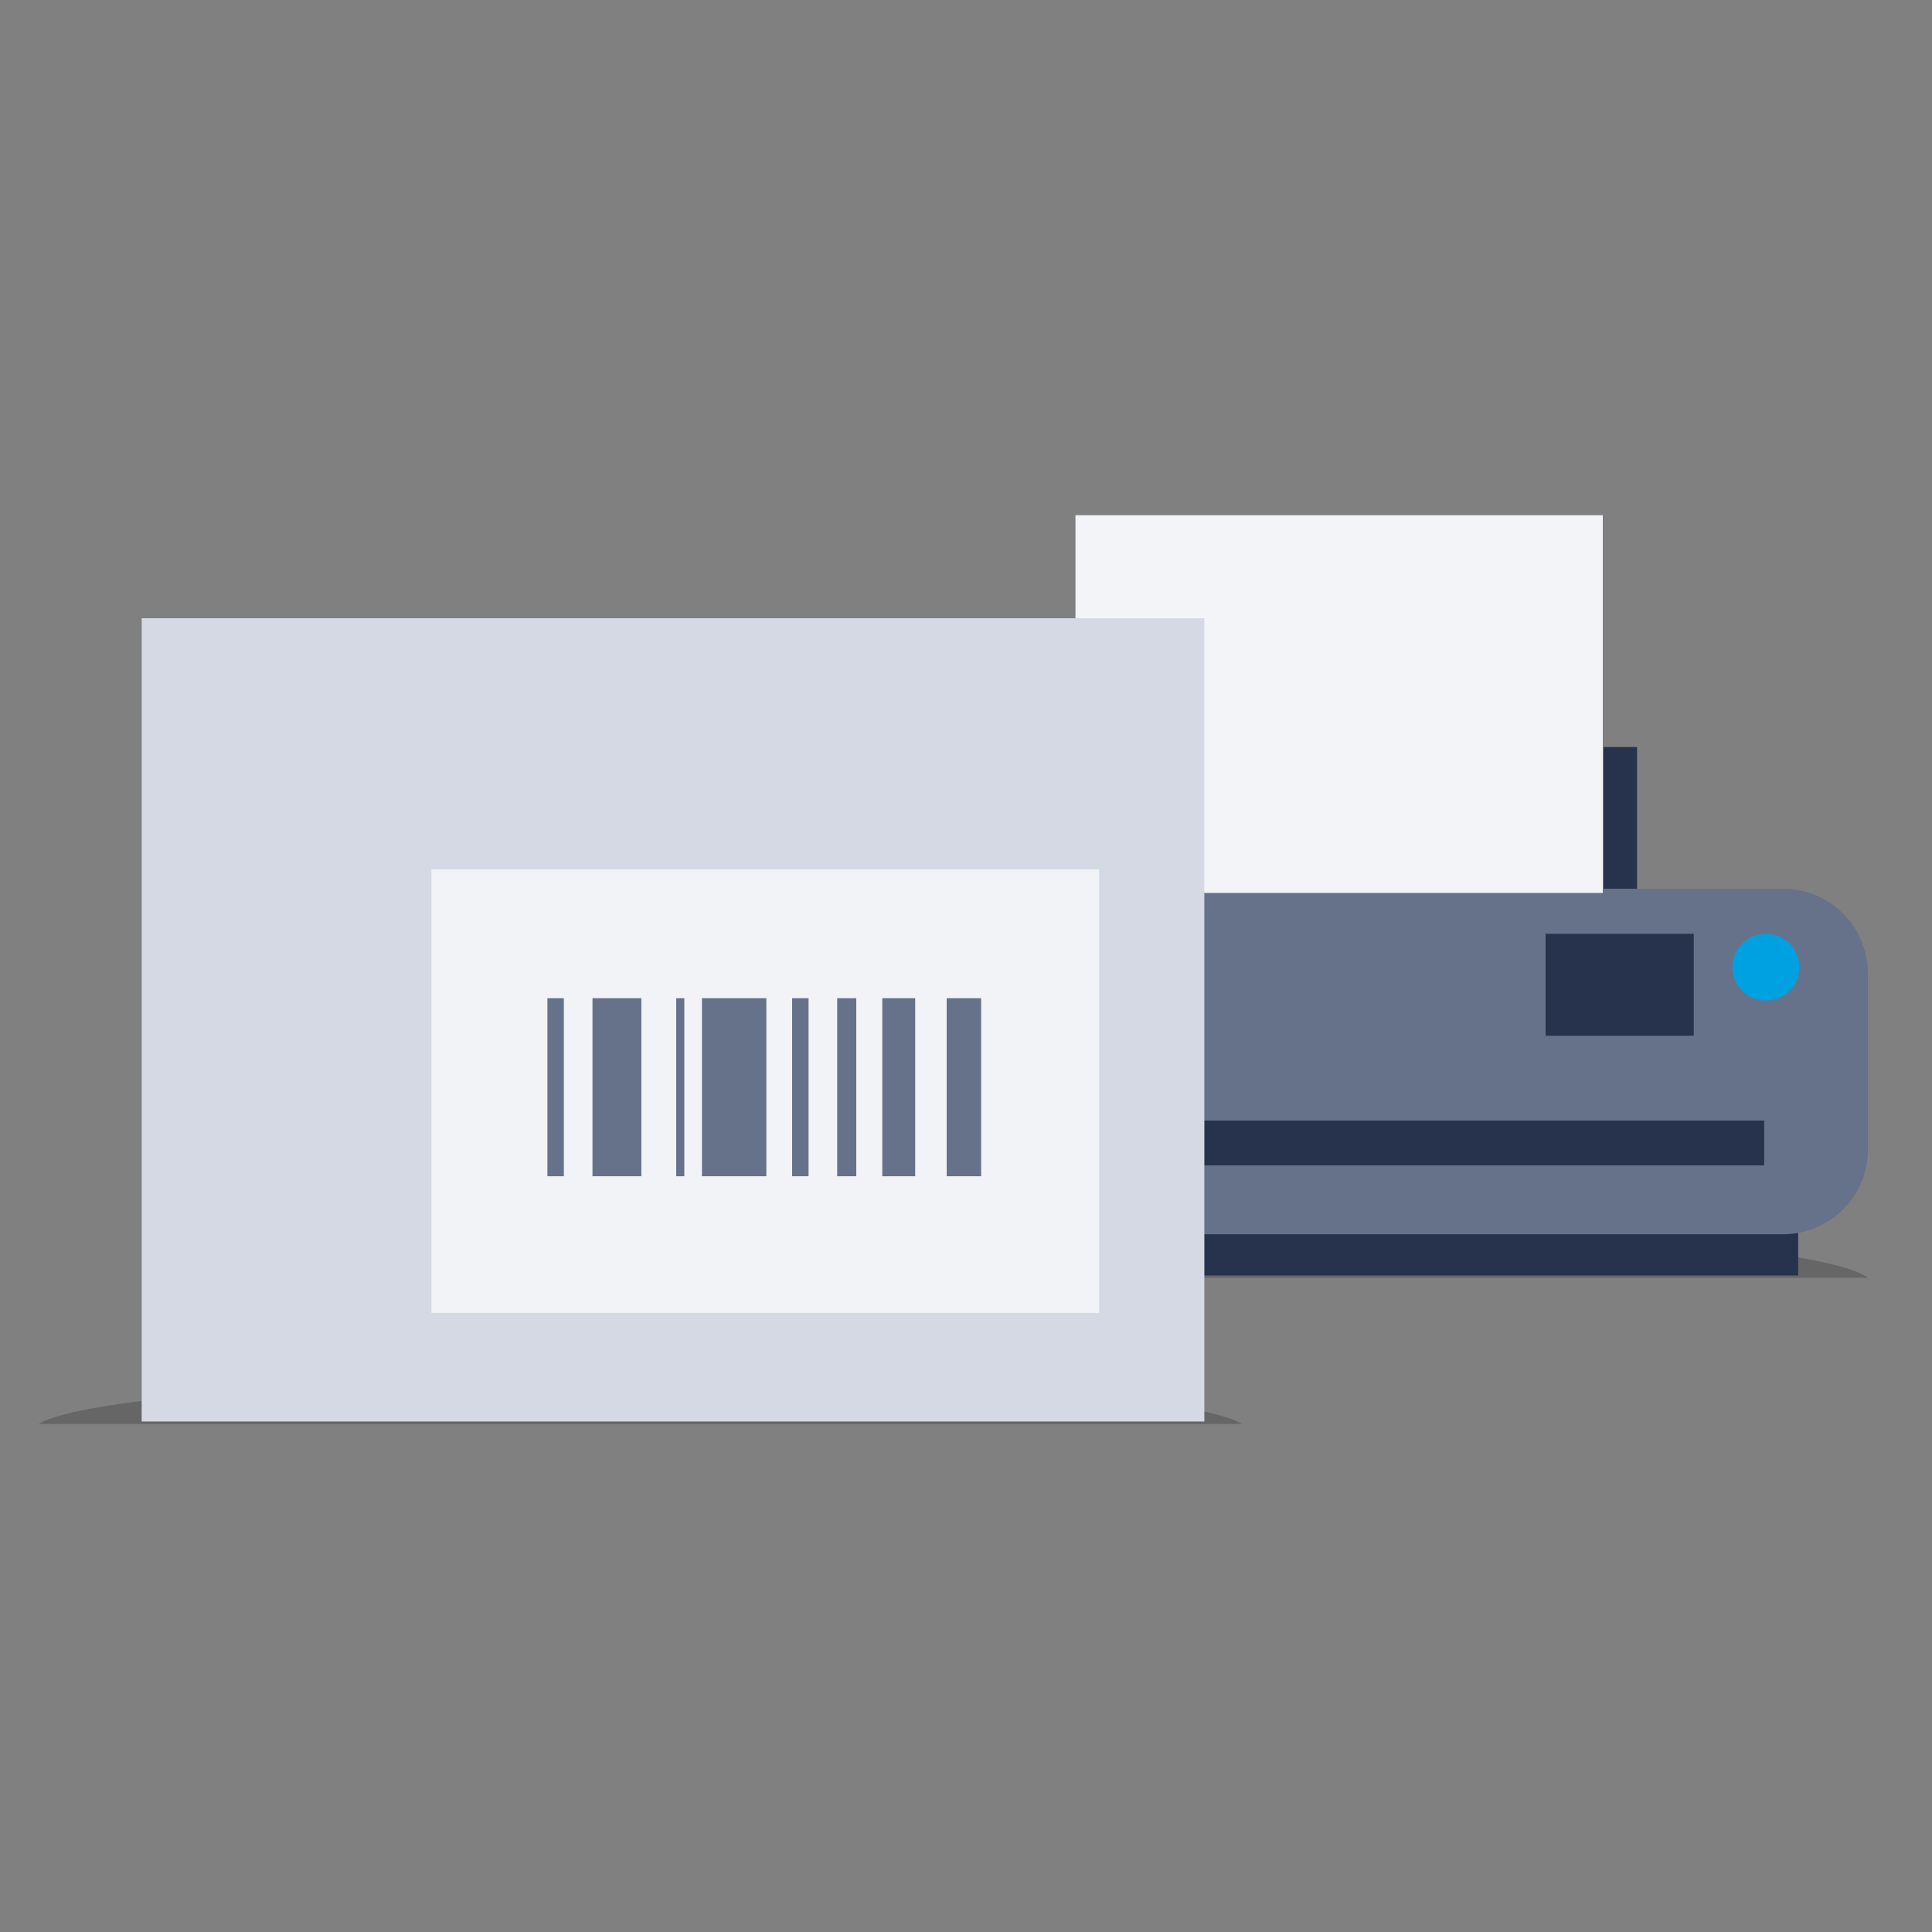 <svg width="300" height="300" viewBox="0 0 300 300" fill="none" xmlns="http://www.w3.org/2000/svg">
<rect x="0" y="0" width="300" height="300" fill="#808080" stroke="none"/>
<path fill-rule="evenodd" clip-rule="evenodd" d="M192.848 221.111C186.525 217.093 147.121 214 99.425 214C51.727 214 12.323 217.093 6 221.111H192.848Z" fill="black" fill-opacity="0.2" style="mix-blend-mode:multiply"/>
<path fill-rule="evenodd" clip-rule="evenodd" d="M249 145.011H254.201V116H249V145.011Z" fill="#27324C"/>
<path fill-rule="evenodd" clip-rule="evenodd" d="M290.083 198.414C284.395 194.226 248.949 191 206.041 191C163.134 191 127.688 194.226 122 198.414H290.083Z" fill="black" fill-opacity="0.2" style="mix-blend-mode:multiply"/>
<path fill-rule="evenodd" clip-rule="evenodd" d="M151 198.054H279.218V189H151V198.054Z" fill="#27324C"/>
<path fill-rule="evenodd" clip-rule="evenodd" d="M265.388 191.656H150.154C142.918 191.656 137 185.759 137 178.549V151.107C137 143.898 142.918 138 150.154 138H265.388C272.623 138 278.544 143.898 278.544 151.107V178.549C278.544 185.759 272.623 191.656 265.388 191.656Z" fill="#27324C"/>
<path fill-rule="evenodd" clip-rule="evenodd" d="M276.885 191.656H177.158C169.921 191.656 164 185.759 164 178.549V151.107C164 143.898 169.921 138 177.158 138H276.885C284.121 138 290.043 143.898 290.043 151.107V178.549C290.043 185.759 284.121 191.656 276.885 191.656Z" fill="#66728A"/>
<path fill-rule="evenodd" clip-rule="evenodd" d="M240 160.834H263.005V145H240V160.834Z" fill="#27324C"/>
<path fill-rule="evenodd" clip-rule="evenodd" d="M279.396 150.18C279.396 153.039 277.07 155.358 274.197 155.358C271.326 155.358 269 153.039 269 150.18C269 147.319 271.326 145 274.197 145C277.07 145 279.396 147.319 279.396 150.18Z" fill="#00A1E1"/>
<path fill-rule="evenodd" clip-rule="evenodd" d="M179 180.959H273.944V174H179V180.959Z" fill="#27324C"/>
<path fill-rule="evenodd" clip-rule="evenodd" d="M167 138.656H248.88V80H167V138.656Z" fill="#F3F4F7"/>
<path fill-rule="evenodd" clip-rule="evenodd" d="M22 220.732H187.011V96H22V220.732Z" fill="#D4D9E3"/>
<path fill-rule="evenodd" clip-rule="evenodd" d="M67 203.867H170.678V135H67V203.867Z" fill="#F2F3F6"/>
<path fill-rule="evenodd" clip-rule="evenodd" d="M147 182.648H152.348V155H147V182.648Z" fill="#66728A"/>
<path fill-rule="evenodd" clip-rule="evenodd" d="M92 182.648H99.592V155H92V182.648Z" fill="#66728A"/>
<path fill-rule="evenodd" clip-rule="evenodd" d="M109 182.648H118.998V155H109V182.648Z" fill="#66728A"/>
<path fill-rule="evenodd" clip-rule="evenodd" d="M137 182.648H142.111V155H137V182.648Z" fill="#66728A"/>
<path fill-rule="evenodd" clip-rule="evenodd" d="M105 182.648H106.26V155H105V182.648Z" fill="#66728A"/>
<path fill-rule="evenodd" clip-rule="evenodd" d="M130 182.648H132.96V155H130V182.648Z" fill="#66728A"/>
<path fill-rule="evenodd" clip-rule="evenodd" d="M123 182.648H125.554V155H123V182.648Z" fill="#66728A"/>
<path fill-rule="evenodd" clip-rule="evenodd" d="M85 182.648H87.554V155H85V182.648Z" fill="#66728A"/>
</svg>

